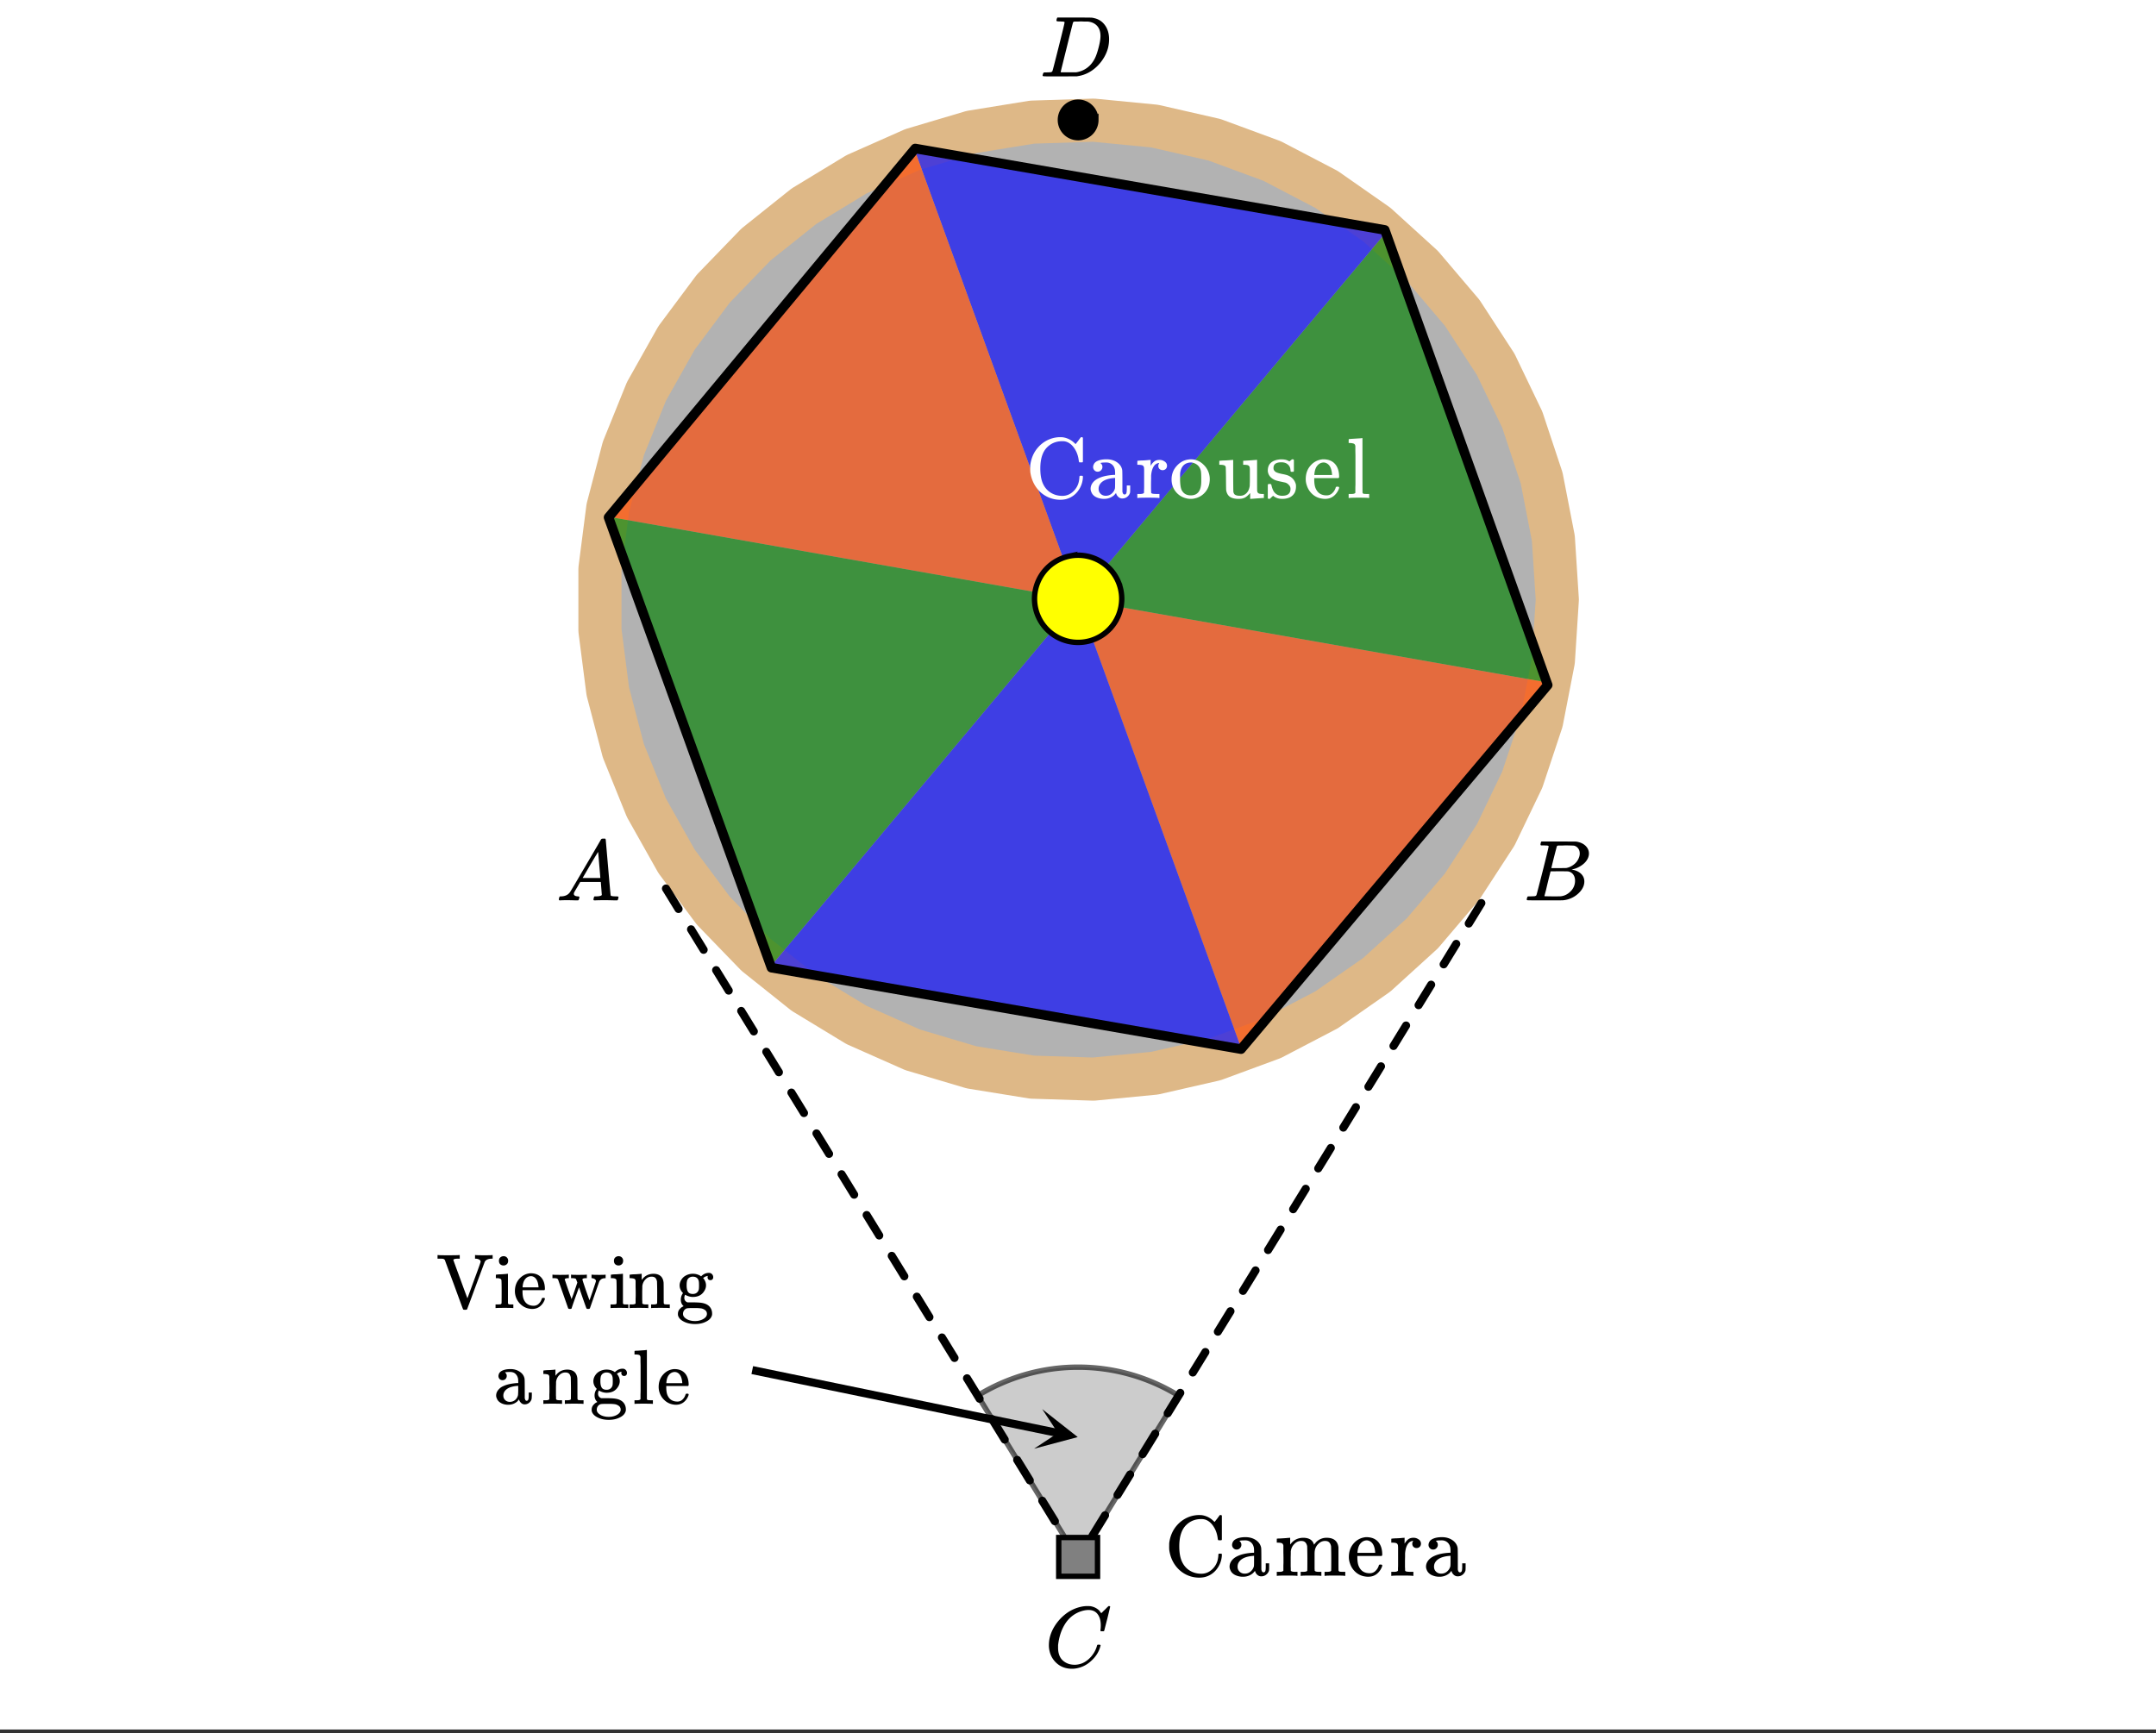 <svg xmlns="http://www.w3.org/2000/svg" xmlns:xlink="http://www.w3.org/1999/xlink" width="449.28" height="361.28" viewBox="0 0 336.96 270.96"><rect x="0" y="0" width="336.96" height="270.96" fill="#333333" stroke="none"/><defs><symbol overflow="visible" id="d"><path d="M8.781-6.484c0-.75-.168-1.336-.5-1.766-.324-.426-.793-.64-1.406-.64-.48 0-.996.117-1.547.343-.969.418-1.73 1.117-2.281 2.094-.492.867-.805 1.887-.938 3.062V-3c0 1.031.336 1.773 1.016 2.219.438.304.969.453 1.594.453.343 0 .718-.07 1.125-.219.531-.219 1.008-.57 1.437-1.062.426-.5.723-1.04.89-1.625.032-.114.056-.18.079-.204.031-.019.102-.03.219-.03.187 0 .281.038.281.109 0 .023-.012.07-.031.14-.211.805-.64 1.524-1.297 2.156C6.773-.425 6.05-.016 5.25.173a3.756 3.756 0 0 1-.953.125C3.367.297 2.594.03 1.969-.5A3.566 3.566 0 0 1 .766-2.516a3.733 3.733 0 0 1-.094-.875c0-1.082.336-2.132 1.015-3.156a7.267 7.267 0 0 1 1.5-1.64 6.098 6.098 0 0 1 1.97-1.063c.53-.164 1.015-.25 1.452-.25.32 0 .508.008.563.016.539.093.992.32 1.36.671l.109.141c.05.074.097.137.14.188.04.054.067.078.078.078.032 0 .149-.114.36-.344.062-.05.129-.113.203-.188l.219-.218a.722.722 0 0 1 .14-.14l.203-.204h.079c.124 0 .187.031.187.094 0 .031-.148.648-.438 1.844a166.04 166.04 0 0 0-.484 1.89.239.239 0 0 1-.078.094.858.858 0 0 1-.234.016h-.204a.936.936 0 0 1-.093-.094c0-.008.008-.086.031-.235.02-.175.031-.375.031-.593zm0 0"/></symbol><symbol overflow="visible" id="e"><path d="M3.89-8.469c0-.008-.007-.02-.015-.031a.084.084 0 0 0-.047-.016.311.311 0 0 1-.062-.03.156.156 0 0 0-.079-.017c-.03-.007-.062-.015-.093-.015h-.219a.516.516 0 0 0-.125-.016h-.531c-.043-.008-.074-.039-.094-.094-.012-.019-.008-.097.016-.234.039-.164.082-.258.125-.281h1.75c2.332 0 3.562.008 3.687.015.613.094 1.098.313 1.453.657.352.344.531.746.531 1.203 0 .312-.085.617-.25.906-.199.367-.515.695-.953.984-.437.293-.89.485-1.359.579l-.14.046c.593.086 1.07.293 1.437.625.363.336.547.747.547 1.235 0 .648-.297 1.258-.89 1.828a4.026 4.026 0 0 1-2.47 1.11C6.047-.005 5.098 0 3.266 0 1.46 0 .55-.008.53-.031.488-.051.47-.086.47-.141c0-.062.008-.125.031-.187.04-.164.086-.258.14-.281a.954.954 0 0 1 .204-.016h.078c.238 0 .504-.008.797-.031.133-.031.222-.086.265-.172.02-.031.344-1.274.97-3.735.624-2.468.937-3.769.937-3.906zm4.86 1.14c0-.312-.078-.57-.234-.78a1.131 1.131 0 0 0-.625-.438c-.063-.02-.48-.035-1.25-.047-.18 0-.368.008-.563.016h-.64c-.125.012-.211.043-.25.094-.024.043-.172.609-.454 1.703-.273 1.093-.414 1.672-.421 1.734h1.093c.727 0 1.145-.004 1.25-.016.375-.07.723-.222 1.047-.453.332-.226.586-.504.766-.828.187-.332.281-.66.281-.984zm-.734 4.235c0-.394-.106-.722-.313-.984a1.208 1.208 0 0 0-.797-.453c-.054-.008-.43-.016-1.125-.016-1.062 0-1.593.008-1.593.016 0 .023-.086.351-.25.984a121.9 121.9 0 0 0-.454 1.906l-.25.938c0 .043.051.062.157.062.113 0 .476.008 1.093.016.801 0 1.235-.004 1.297-.016.582-.062 1.098-.32 1.547-.78a2.279 2.279 0 0 0 .688-1.673zm0 0"/></symbol><symbol overflow="visible" id="f"><path d="M.563 0C.5-.063.469-.11.469-.14c0-.04.015-.118.047-.235.03-.113.054-.18.078-.203L.64-.625h.203c.625-.02 1.082-.242 1.375-.672.05-.05.863-1.422 2.437-4.11A452.554 452.554 0 0 0 7.046-9.5c.052-.07.095-.113.126-.125.039-.02.144-.031.312-.031h.235c.05.086.078.133.078.14l.375 4.344c.25 2.906.383 4.375.406 4.406.04.094.332.141.875.141.094 0 .16.008.203.016.04 0 .07.011.094.03a.111.111 0 0 1 .047.095.983.983 0 0 1-.047.187 1.032 1.032 0 0 1-.078.25C9.648-.016 9.594 0 9.5 0c-.168 0-.438-.004-.813-.016-.374-.007-.671-.015-.89-.015-.844 0-1.399.011-1.656.031h-.172a.365.365 0 0 1-.094-.11c0-.019.016-.1.047-.25.031-.124.055-.195.078-.218l.047-.047h.281c.477-.008.766-.082.86-.219L7.03-2.875H3.813l-.454.781c-.324.543-.492.836-.5.875a.524.524 0 0 0-.046.203c0 .23.203.36.609.391.176 0 .265.047.265.14a.583.583 0 0 1-.046.188.754.754 0 0 1-.094.25C3.523-.016 3.473 0 3.39 0c-.157 0-.403-.004-.735-.016-.336-.007-.586-.015-.75-.015C1.258-.031.848-.02.672 0zm6.39-3.5c0-.102-.058-.805-.172-2.11-.105-1.3-.164-1.956-.172-1.968L6.25-7c-.148.242-.434.719-.86 1.438L4.189-3.5H6.952zm0 0"/></symbol><symbol overflow="visible" id="g"><path d="M3.875-8.469c0-.008-.008-.02-.016-.031a.084.084 0 0 0-.046-.016c-.012-.007-.028-.02-.047-.03a.291.291 0 0 0-.094-.017c-.031-.007-.063-.015-.094-.015H3.36a.516.516 0 0 0-.125-.016h-.14c-.305 0-.465-.031-.485-.094-.011-.019-.007-.093.016-.218.05-.176.094-.274.125-.297h2.688c1.5 0 2.335.008 2.515.015.176 0 .36.028.547.079.707.156 1.27.527 1.688 1.109.425.586.64 1.313.64 2.188 0 .449-.055.89-.156 1.328-.262 1.011-.79 1.933-1.578 2.765-.906.93-1.946 1.485-3.11 1.672l-.187.031L3.187 0h-1.5C.883 0 .478-.02.47-.063v-.015C.445-.118.438-.141.438-.141c0-.02.015-.086.046-.203.04-.133.079-.21.11-.234.031-.031.133-.047.312-.047.239 0 .508-.008.813-.031.125-.031.207-.086.25-.172.031-.031.351-1.274.968-3.735.626-2.468.938-3.769.938-3.906zm5.61 2.14c0-.663-.18-1.19-.532-1.577-.355-.383-.844-.61-1.469-.672h-.593c-.157-.008-.305-.016-.438-.016-.137 0-.281.008-.437.016h-.563c-.125.012-.21.055-.25.125-.023.031-.351 1.328-.984 3.89-.637 2.555-.953 3.84-.953 3.86 0 .043.05.062.156.062h2.25c.851-.132 1.57-.492 2.156-1.078.32-.332.586-.71.797-1.14.207-.426.398-.993.578-1.704.188-.718.281-1.304.281-1.765zm0 0"/></symbol><symbol overflow="visible" id="h"><path d="M8.906-3.469l.078.078v.204a3.84 3.84 0 0 1-.812 2.156A3.358 3.358 0 0 1 6.312.187a3.78 3.78 0 0 1-.875.094 4.556 4.556 0 0 1-3.39-1.5C1.359-1.977.93-2.914.766-4.03A5.77 5.77 0 0 1 .75-4.61c0-.301.004-.493.016-.579.156-1.101.578-2.03 1.265-2.78a4.696 4.696 0 0 1 2.547-1.454c.29-.05.52-.078.688-.078H5.5c.219 0 .367.012.453.031a3.24 3.24 0 0 1 1.719.89l.172.157.406-.515c.238-.333.379-.52.422-.563H8.813c.062 0 .117.027.171.078v3.766l-.078.093h-.469a.395.395 0 0 1-.093-.234c-.086-.738-.305-1.375-.656-1.906-.344-.54-.766-.899-1.266-1.078a2.062 2.062 0 0 0-.672-.094c-.938 0-1.727.32-2.36.953-.71.711-1.062 1.813-1.062 3.313 0 1.086.172 1.945.516 2.578.281.531.676.949 1.187 1.25.52.304 1.098.453 1.735.453.656 0 1.226-.234 1.718-.703a2.911 2.911 0 0 0 .891-1.672c.04-.219.063-.414.063-.594 0-.062.023-.117.078-.172zm0 0"/></symbol><symbol overflow="visible" id="i"><path d="M2.078-4.328a.668.668 0 0 1-.515.219.657.657 0 0 1-.516-.22.723.723 0 0 1-.203-.515c0-.125.035-.265.11-.422.112-.25.347-.441.702-.578.352-.133.782-.203 1.282-.203.593 0 1.109.137 1.546.406.438.274.723.625.86 1.063.039.125.062.266.062.422.008.156.016.672.016 1.547v1.546a.719.719 0 0 0 .078.329c.05.125.14.187.266.187.125 0 .21-.062.265-.187.051-.102.078-.348.078-.735v-.484h.532v.531c0 .356-.012.563-.032.625-.086.25-.234.461-.453.625-.21.168-.465.25-.765.25a.873.873 0 0 1-.594-.234 1.14 1.14 0 0 1-.36-.578v-.047c-.03.031-.09.094-.171.187a1.269 1.269 0 0 1-.172.188c-.438.367-.95.547-1.532.547a2.79 2.79 0 0 1-1.265-.282C.93-.336.687-.6.563-.937a1.204 1.204 0 0 1-.11-.5c0-.426.176-.817.531-1.172.207-.196.461-.364.766-.5.613-.282 1.395-.446 2.344-.5h.187v-.297c0-.313-.027-.535-.078-.672a1.283 1.283 0 0 0-.469-.703 1.33 1.33 0 0 0-.828-.266c-.605 0-.906.04-.906.11a.684.684 0 0 1 .297.593c0 .2-.074.371-.219.516zM4.281-2.36v-.782a.213.213 0 0 0-.078.016c-1.23.086-2.016.45-2.36 1.094-.093.18-.14.383-.14.61 0 .304.102.558.313.765.218.21.484.312.796.312.364 0 .672-.11.922-.328.258-.219.43-.484.516-.797.02-.062.031-.36.031-.89zm0 0"/></symbol><symbol overflow="visible" id="j"><path d="M2.531-.813c.07.125.285.188.64.188h.407V0h-.11c-.116-.031-.62-.047-1.515-.047C1.066-.047.563-.03.437 0H.345v-.625h.39c.352 0 .567-.063.641-.188v-.421-.422c.008-.157.016-.328.016-.516v-.562c0-.282-.008-.579-.016-.891v-1.109c-.031-.164-.102-.282-.203-.344-.094-.063-.293-.098-.594-.11H.344V-5.5c0-.207.004-.313.015-.313L.5-5.827c.094-.008.219-.016.375-.016.164-.008.332-.02.5-.031.156-.008.316-.02.484-.031.164-.02.297-.032.391-.032.094-.007.145-.015.156-.015h.031v.531c0 .344.004.516.016.516l.016-.016c.488-.687 1.176-1.031 2.062-1.031.875.023 1.41.36 1.61 1.016l.015.062c.219-.258.344-.406.375-.438.457-.425.989-.64 1.594-.64 1.125 0 1.742.508 1.86 1.516v1.875c0 1.148.003 1.73.015 1.75.04.074.098.125.172.156.187.023.406.031.656.031h.219V0h-.11c-.117-.031-.62-.047-1.515-.047-.887 0-1.387.016-1.5.047h-.11v-.625h.313c.477 0 .719-.07.719-.219.008-.008.015-.629.015-1.86a68.29 68.29 0 0 0-.03-1.921c-.063-.29-.169-.5-.313-.625-.137-.133-.344-.203-.625-.203-.407 0-.762.156-1.063.469-.324.312-.512.71-.562 1.187 0 0-.008.086-.016.25v2.422c.008.094.016.172.016.234v.079c.07.125.285.187.64.187h.407V0h-.11c-.117-.031-.621-.047-1.516-.047-.886 0-1.386.016-1.5.047h-.109v-.625h.313c.476 0 .718-.07.718-.219.008-.008.016-.629.016-1.86a68.295 68.295 0 0 0-.031-1.921c-.063-.29-.168-.5-.313-.625-.136-.133-.343-.203-.625-.203-.406 0-.761.156-1.062.469-.324.312-.512.71-.563 1.187v.235c0 .167-.008.37-.015.609V-1.438c.007.118.015.22.015.313zm0 0"/></symbol><symbol overflow="visible" id="k"><path d="M5.594-3.297c0 .063-.032.125-.094.188H1.703v.203c0 .656.086 1.156.266 1.5.32.668.879 1 1.672 1 .382 0 .707-.145.968-.438.176-.176.317-.406.422-.687.02-.102.047-.164.078-.188.032-.031.102-.047.22-.047.175 0 .265.047.265.141 0 .031-.012.09-.032.172-.18.469-.453.855-.828 1.156-.367.293-.82.438-1.359.438-.18 0-.375-.024-.594-.063a2.754 2.754 0 0 1-1.375-.687 3.04 3.04 0 0 1-.86-1.344 2.84 2.84 0 0 1-.171-.984c0-.833.238-1.532.719-2.094.488-.57 1.093-.907 1.812-1a.857.857 0 0 1 .188-.016c.812 0 1.43.246 1.86.734.425.481.64 1.153.64 2.016zm-1.11-.406c-.074-.977-.402-1.57-.984-1.781a1.03 1.03 0 0 0-.297-.063c-.46 0-.84.219-1.14.656-.18.282-.293.684-.344 1.204v.093h2.765zm0 0"/></symbol><symbol overflow="visible" id="l"><path d="M.484-.625h.188c.351 0 .566-.063.64-.188v-.109-.297a7.38 7.38 0 0 0 .016-.437v-2.766l-.016-.312c-.03-.164-.101-.282-.203-.344-.105-.063-.304-.098-.593-.11h-.25V-5.5c0-.207.007-.313.03-.313l.142-.015c.082-.008.207-.02.374-.031l.485-.016c.144-.008.3-.02.469-.031.164-.02.296-.032.39-.032.094-.007.145-.015.156-.015h.032v.922c.176-.29.363-.516.562-.672.207-.164.485-.25.828-.25.25 0 .461.055.641.156.352.18.531.434.531.766 0 .199-.07.367-.203.5a.692.692 0 0 1-.484.187.685.685 0 0 1-.485-.187.653.653 0 0 1-.187-.485c0-.156.035-.28.11-.375a.273.273 0 0 0 .03-.078c-.023-.008-.124.012-.312.063-.148.074-.258.14-.328.203-.356.344-.563.914-.625 1.703v.516c-.012.355-.016.656-.016.906v.719c.008.093.016.183.016.265v.266c.039.074.098.121.172.14.082.032.316.055.703.063h.422V0h-.125c-.156-.031-.727-.047-1.703-.047C1.004-.047.5-.03.375 0h-.11v-.625zm0 0"/></symbol><symbol overflow="visible" id="m"><path d="M.375-2.89c0-.813.258-1.508.781-2.094.52-.594 1.145-.938 1.875-1.032.145-.02.258-.03.344-.03.781 0 1.457.292 2.031.874a3.09 3.09 0 0 1 .938 2.266c0 .187-.024.402-.063.64A2.88 2.88 0 0 1 5.516-.78a2.85 2.85 0 0 1-1.438.828 2.47 2.47 0 0 1-.703.094c-.273 0-.512-.032-.719-.094A2.916 2.916 0 0 1 1-1.016C.582-1.555.375-2.18.375-2.89zm3.234-2.641a1.29 1.29 0 0 0-.218-.016c-.262 0-.516.059-.766.172-.5.25-.805.742-.906 1.469-.012.156-.016.445-.016.86 0 .855.082 1.46.25 1.812.29.554.766.828 1.422.828 1.094 0 1.64-.735 1.64-2.203v-.422c0-.582-.023-.977-.062-1.188-.156-.707-.605-1.144-1.344-1.312zm0 0"/></symbol><symbol overflow="visible" id="n"><path d="M1.422-5.875l.5-.031c.176-.02.312-.032.406-.032.094-.007.145-.015.156-.015h.032v2.437c.007 1.657.02 2.512.03 2.563.04.187.11.324.204.406.176.137.445.203.813.203.25 0 .457-.039.624-.125.52-.25.829-.738.922-1.469v-.234c.008-.144.016-.32.016-.531v-1.813l-.016-.218c-.03-.164-.101-.282-.203-.344-.093-.063-.293-.098-.593-.11h-.235v-.625c.008 0 .348-.019 1.016-.062.676-.05 1.031-.078 1.062-.078h.094v2.39c0 1.626.004 2.45.016 2.47.03.179.097.296.203.359.101.062.3.101.593.109h.25V0c-.023 0-.359.02-1.015.063-.656.05-1 .078-1.031.078h-.094v-.922c-.387.46-.75.734-1.094.828-.18.062-.418.094-.719.094-.574 0-1.023-.106-1.343-.313-.313-.219-.512-.562-.594-1.031-.012-.063-.024-.676-.031-1.844a60.922 60.922 0 0 0-.032-1.64.535.535 0 0 0-.062-.282c-.094-.144-.367-.218-.813-.218h-.14V-5.5c0-.207.004-.313.015-.313l.157-.015c.082-.008.21-.02.39-.031zm0 0"/></symbol><symbol overflow="visible" id="o"><path d="M2.563-5.578c-.825 0-1.235.293-1.235.875 0 .117.004.187.016.219a.808.808 0 0 0 .422.468c.195.094.504.184.921.266.508.094.86.195 1.047.297.563.273.926.719 1.094 1.344.008.054.016.156.016.312 0 .356-.063.668-.188.938-.355.668-1.015 1-1.984 1-.543 0-1.012-.16-1.406-.485l-.11.094-.125.11a1.176 1.176 0 0 1-.156.156L.735.14h-.11A.3.3 0 0 1 .437.063V-1v-1c.008-.094.036-.148.079-.172a.917.917 0 0 1 .218-.015c.114 0 .18.011.204.03.019.024.046.087.078.188.07.344.187.657.343.938.313.46.75.687 1.313.687.875 0 1.312-.351 1.312-1.062a.83.83 0 0 0-.25-.625 1.216 1.216 0 0 0-.562-.375 33.685 33.685 0 0 1-.656-.14c-.5-.102-.84-.196-1.016-.282C.906-3.11.555-3.523.453-4.078a.84.84 0 0 1-.016-.203c0-1.04.633-1.625 1.907-1.75.039-.008.148-.008.328 0 .351 0 .664.07.937.203l.204.11.124-.095c.114-.093.211-.171.297-.234h.11c.062 0 .117.031.172.094v1.766l-.079.093h-.375c-.054-.062-.078-.117-.078-.172 0-.406-.132-.722-.39-.953-.25-.238-.594-.36-1.031-.36zm0 0"/></symbol><symbol overflow="visible" id="p"><path d="M.563-.625H.75c.352 0 .566-.063.64-.188v-.421-.438c.008-.164.016-.36.016-.578V-6.5c0-.29-.008-.563-.015-.813V-8.124c-.032-.176-.102-.29-.204-.344-.105-.062-.304-.101-.593-.125h-.25v-.312c0-.196.008-.297.031-.297l.14-.016c.083-.008.208-.02.376-.031.175-.008.347-.02.515-.031.145-.008.305-.02.485-.031.187-.008.32-.02.406-.032.094-.008.144-.015.156-.015H2.5v4.25c0 2.843.004 4.277.016 4.296a.28.28 0 0 0 .156.157c.187.023.406.031.656.031h.219V0h-.11c-.156-.031-.652-.047-1.484-.047-.875 0-1.375.016-1.5.047h-.11v-.625zm0 0"/></symbol><symbol overflow="visible" id="q"><path d="M1.375-7.516a.59.59 0 0 0-.234-.171c-.075-.02-.262-.032-.563-.032H.234v-.562h.11c.113.023.613.031 1.5.031.968 0 1.539-.008 1.718-.031h.141v.562h-.265c-.368 0-.594.043-.688.125-.031.032-.047.059-.047.078 0 .012.363 1.012 1.094 3 .726 1.993 1.098 2.985 1.11 2.985.312-.844.655-1.782 1.03-2.813.688-1.851 1.032-2.816 1.032-2.89 0-.157-.086-.274-.25-.36a1.266 1.266 0 0 0-.563-.125h-.062v-.562h.11c.144.023.612.031 1.405.031.688 0 1.079-.008 1.172-.031h.063v.562h-.078c-.594 0-.98.168-1.157.5 0 0-.46 1.23-1.375 3.688A381.416 381.416 0 0 1 4.86.172c-.023.062-.093.094-.218.094h-.22c-.116 0-.183-.032-.202-.094-.024-.024-.496-1.3-1.422-3.844-.95-2.539-1.422-3.82-1.422-3.844zm0 0"/></symbol><symbol overflow="visible" id="r"><path d="M1.594-8.11c.195.012.36.079.484.204a.676.676 0 0 1 .203.515c0 .293-.11.5-.328.625a.658.658 0 0 1-.39.11.727.727 0 0 1-.407-.11C.946-6.89.844-7.098.844-7.39c0-.218.066-.39.203-.515a.782.782 0 0 1 .547-.203zM3 0c-.094-.02-.516-.031-1.266-.031C.992-.031.551-.02.406 0H.312v-.563h.204c.218 0 .414-.007.593-.03.063-.02.11-.067.141-.141.008-.008.016-.594.016-1.75 0-1.207-.016-1.852-.047-1.938-.074-.164-.313-.25-.719-.25H.36v-.281c0-.176.007-.266.03-.266l.126-.015c.07-.008.18-.02.328-.032l.437-.015c.133-.008.282-.02.438-.032.156-.007.27-.019.343-.03.083-.009.13-.016.141-.016h.047V-.75c.031.086.07.137.125.156.063.024.207.031.438.031h.28V0zm0 0"/></symbol><symbol overflow="visible" id="s"><path d="M5.031-2.969c0 .055-.027.11-.078.172H1.531v.172c0 .605.078 1.059.235 1.36.289.605.796.906 1.515.906.344 0 .63-.13.86-.391.164-.164.289-.375.375-.625a.507.507 0 0 1 .078-.172c.02-.031.086-.047.203-.047.156 0 .234.043.234.125A.71.71 0 0 1 5-1.312c-.156.43-.402.777-.734 1.046-.336.27-.746.407-1.235.407-.156 0-.336-.024-.531-.063a2.528 2.528 0 0 1-1.234-.64 2.776 2.776 0 0 1-.782-1.204 2.737 2.737 0 0 1-.14-.875c0-.75.219-1.379.656-1.89.438-.508.973-.805 1.61-.89a.74.74 0 0 1 .171-.016c.727 0 1.285.218 1.672.656.383.43.578 1.031.578 1.812zm-1-.36c-.074-.882-.37-1.421-.89-1.608a1.139 1.139 0 0 0-.25-.047c-.43 0-.774.195-1.032.578-.168.261-.273.62-.312 1.078v.094H4.03zm0 0"/></symbol><symbol overflow="visible" id="t"><path d="M5.484-4.672c-.386 0-.578.07-.578.203 0 .063.176.617.532 1.657.363 1.03.554 1.562.578 1.593l.5-1.437c.332-.989.5-1.504.5-1.547a.356.356 0 0 0-.172-.313.96.96 0 0 0-.422-.156h-.094v-.547h.094c.101.024.484.032 1.14.032.551 0 .852-.008.907-.032h.062v.547h-.078c-.012 0-.039.008-.078.016h-.11c-.374.054-.632.258-.765.61L6.078.03c-.031.07-.121.11-.266.11-.156 0-.25-.032-.28-.094C5.52.035 5.32-.516 4.936-1.61l-.562-1.625C3.687-1.36 3.301-.266 3.219.046c-.031.063-.121.095-.266.095-.156 0-.25-.04-.281-.11l-1.578-4.5a.444.444 0 0 0-.188-.156 2.227 2.227 0 0 0-.422-.047H.22v-.547h.078c.082.024.453.032 1.11.032.726 0 1.148-.008 1.265-.032h.11v.547h-.173c-.312.024-.468.09-.468.203 0 .012.175.54.53 1.578l.548 1.516c0-.031.02-.11.062-.234.051-.125.114-.286.188-.485l.219-.64.421-1.25-.078-.204a3.303 3.303 0 0 0-.14-.359c-.075-.07-.246-.113-.516-.125h-.25v-.547h.078c.082.024.422.032 1.016.032.75 0 1.176-.008 1.281-.032h.094v.547zm0 0"/></symbol><symbol overflow="visible" id="u"><path d="M2.281-.734c.063.117.25.171.563.171h.375V0h-.11c-.105-.02-.558-.031-1.359-.031C.957-.031.508-.02.406 0h-.11v-.563h.376c.312 0 .5-.054.562-.171v-.375-.375c.008-.145.016-.301.016-.47v-.515c0-.25-.008-.515-.016-.797v-.984c-.023-.156-.078-.258-.171-.313-.094-.05-.278-.085-.547-.109h-.22v-.281c0-.176.009-.266.032-.266l.125-.015c.07-.008.18-.02.328-.032.156-.007.305-.015.453-.015.133-.008.282-.02.438-.032.156-.007.27-.019.344-.03.082-.009.129-.016.14-.016h.031v.484c0 .313.004.469.016.469l.016-.016c.437-.625 1.054-.937 1.86-.937.925.03 1.437.492 1.53 1.375.008.054.016.617.016 1.687 0 1.031.004 1.555.016 1.563.03.074.078.12.14.14.164.024.364.031.594.031h.203V0h-.11C6.364-.02 5.91-.031 5.11-.031c-.793 0-1.242.011-1.343.031h-.11v-.563h.297c.426 0 .64-.062.64-.187.009-.02.016-.578.016-1.672a54.776 54.776 0 0 0-.03-1.734c-.056-.258-.141-.446-.266-.563-.125-.125-.32-.187-.579-.187-.367 0-.683.14-.953.422-.281.28-.449.636-.5 1.062v.219c0 .148-.008.328-.015.547V-1.296c.007.105.015.198.015.28zm0 0"/></symbol><symbol overflow="visible" id="v"><path d="M3.984-4.953c.352-.363.758-.547 1.22-.547.194 0 .359.07.484.203a.678.678 0 0 1 .187.5c0 .125-.043.23-.125.313-.074.086-.18.125-.313.125-.25 0-.398-.125-.437-.375-.023-.114-.012-.196.031-.25 0-.008.004-.02.016-.032v-.015a.73.73 0 0 1-.11.031c-.199.031-.375.11-.53.234-.075.043-.11.07-.11.079.02.023.039.042.062.062.258.336.391.695.391 1.078 0 .336-.11.656-.328.969-.375.562-.953.844-1.734.844-.387 0-.79-.114-1.204-.344a1.029 1.029 0 0 0-.125.469c0 .28.102.492.313.625.07.054.14.086.203.093h.875c.676.012 1.113.04 1.313.079.488.074.875.242 1.156.5.32.312.484.707.484 1.187a.818.818 0 0 1-.031.281c-.117.407-.422.727-.922.969-.48.25-1.055.375-1.719.375-.668 0-1.246-.125-1.734-.375-.5-.242-.809-.563-.922-.969a1.174 1.174 0 0 1-.016-.25C.36.57.484.29.734.062c.114-.124.239-.218.375-.28l.141-.079C.957-.547.812-.883.812-1.313c0-.375.114-.718.344-1.03-.355-.352-.531-.755-.531-1.204 0-.332.11-.656.328-.969.176-.257.414-.46.719-.609a2.273 2.273 0 0 1 1.031-.234c.414 0 .8.105 1.156.312zM1.72-3.547c0 .438.066.774.203 1 .144.23.398.344.766.344.257 0 .468-.067.624-.203a.883.883 0 0 0 .313-.531c.02-.126.031-.32.031-.594 0-.281-.011-.489-.031-.625-.094-.5-.414-.75-.953-.75-.23 0-.434.07-.61.203a.822.822 0 0 0-.296.547c-.032.136-.047.34-.047.61zM4.547.281a1.381 1.381 0 0 0-.61-.234A7.087 7.087 0 0 0 3 0h-.36c-.542 0-.867.023-.968.078a.847.847 0 0 0-.375.328.926.926 0 0 0-.11.735c.063.187.208.359.438.515.227.157.488.258.781.313.145.039.352.062.625.062.258 0 .461-.023.61-.062.3-.063.566-.172.796-.328.227-.157.368-.329.422-.516a.574.574 0 0 0 .032-.219.7.7 0 0 0-.344-.625zm0 0"/></symbol><symbol overflow="visible" id="w"><path d="M1.875-3.89a.636.636 0 0 1-.469.187.636.636 0 0 1-.468-.188.682.682 0 0 1-.172-.468c0-.102.03-.227.093-.375.102-.22.313-.391.625-.516.32-.125.707-.188 1.157-.188.53 0 .992.125 1.39.375.395.243.649.555.766.938.039.117.062.246.062.39.008.137.016.594.016 1.376v1.406a.657.657 0 0 0 .078.297c.04.117.117.172.234.172.102 0 .18-.055.235-.172.05-.094.078-.317.078-.672v-.438h.484v.485c-.011.324-.027.511-.046.562a1.2 1.2 0 0 1-.407.578 1.096 1.096 0 0 1-.687.22.761.761 0 0 1-.532-.22 1.168 1.168 0 0 1-.328-.515v-.047c-.023.023-.07.078-.14.172-.074.086-.125.14-.156.172-.399.336-.86.5-1.391.5-.418 0-.793-.09-1.125-.266C.836-.313.617-.551.516-.844a.981.981 0 0 1-.11-.453c0-.383.16-.734.485-1.047.175-.187.406-.336.687-.453.55-.25 1.254-.398 2.11-.453h.171v-.266c0-.27-.027-.472-.078-.609a1.312 1.312 0 0 0-.422-.625c-.199-.156-.449-.234-.75-.234-.543 0-.812.03-.812.093a.618.618 0 0 1 .266.532c0 .18-.063.336-.188.468zm1.984 1.765c0-.469-.007-.703-.015-.703-.024 0-.043.008-.063.015-1.105.075-1.812.403-2.125.985a1.12 1.12 0 0 0-.125.547c0 .273.094.5.282.687.195.188.437.281.718.281.32 0 .598-.093.828-.28.227-.196.38-.442.454-.735.019-.05.035-.317.046-.797zm0 0"/></symbol><symbol overflow="visible" id="x"><path d="M.516-.563h.156c.32 0 .515-.054.578-.171v-.375-.391c.008-.156.016-.332.016-.531v-3.813c0-.27-.008-.515-.016-.734v-.735c-.023-.156-.078-.257-.172-.312-.094-.05-.277-.082-.547-.094H.312V-8c0-.188.008-.281.032-.281l.11-.016a3.82 3.82 0 0 1 .358-.015c.157-.008.305-.02.454-.032.132-.008.28-.02.437-.031a3.59 3.59 0 0 0 .36-.031c.082-.008.128-.016.14-.016h.047v7.688a.225.225 0 0 0 .156.14c.164.024.364.031.594.031h.188V0h-.094c-.149-.02-.59-.031-1.328-.031C.96-.031.508-.02.406 0H.312v-.563zm0 0"/></symbol><clipPath id="a"><path d="M0 0h336.96v270.348H0zm0 0"/></clipPath><clipPath id="b"><path d="M161 220h8v7h-8zm0 0"/></clipPath><clipPath id="c"><path d="M162.887 220.285l26.11 5.375-5.376 26.11-26.11-5.375zm0 0"/></clipPath></defs><g clip-path="url(#a)" fill="#fff"><path d="M0 0h336.96v270.96H0z"/><path d="M0 0h336.96v270.96H0z"/></g><path d="M243.39 93.738l-.617-9.586-1.832-9.433-3.027-9.121-4.16-8.657-5.238-8.054-6.22-7.317-7.105-6.46-7.87-5.5-8.508-4.442-9.004-3.32-9.356-2.137-9.555-.926-9.59.309-9.472 1.535-9.2 2.734-8.777 3.89-8.203 4.981-7.504 5.993-6.675 6.902-5.739 7.7-4.71 8.374-3.602 8.906-2.434 9.297-1.226 9.528v9.613l1.226 9.527 2.434 9.297 3.601 8.906 4.711 8.375 5.739 7.7 6.675 6.902 7.504 5.992 8.203 4.98 8.778 3.891 9.199 2.735 9.473 1.535 9.59.308 9.554-.925 9.356-2.137 9.004-3.32 8.507-4.442 7.871-5.5 7.106-6.46 6.219-7.317 5.238-8.055 4.16-8.656 3.027-9.121 1.832-9.434.618-9.59" fill-opacity=".302" stroke-width="6.74" stroke-linecap="round" stroke-linejoin="round" stroke="#deb887"/><path d="M168.5 93.738l25.613 70.473 48.137-57.45-73.75-13.023" fill="#ff4500" fill-opacity=".651"/><path d="M168.5 93.738l73.75 13.024-25.613-70.469L168.5 93.738" fill="green" fill-opacity=".651"/><path d="M168.5 93.738l48.137-57.445-73.75-13.023L168.5 93.738" fill="#00f" fill-opacity=".651"/><path d="M168.5 93.738L142.887 23.27 94.75 80.719l73.75 13.02" fill="#ff4500" fill-opacity=".651"/><path d="M168.5 93.738l-73.75-13.02 25.613 70.47 48.137-57.45" fill="green" fill-opacity=".651"/><path d="M168.5 93.738l-48.137 57.45 73.75 13.023L168.5 93.738" fill="#00f" fill-opacity=".651"/><path d="M168.5 243.723c5.227-8.504 10.457-17.012 15.7-25.547a29.933 29.933 0 0 0-31.4 0c5.227 8.508 10.458 17.015 15.7 25.547" fill-opacity=".2" stroke-width=".843" stroke-linecap="round" stroke-linejoin="round" stroke="#000" stroke-opacity=".6"/><path d="M241.89 107.09l-25.46-71.145M216.43 35.945l-73.39-12.73M143.04 23.215L95.11 80.879M95.11 80.879l25.46 70.398M120.57 151.277l73.391 12.73M193.961 164.008l47.93-56.918" fill="red" stroke-width="1.498" stroke-linecap="round" stroke="#000"/><path d="M104.625 138.574l.078.125.094.153.129.21.168.27.199.328.234.383.27.437.3.489.333.539.156.258c.09.148.117.304.078.476a.619.619 0 0 1-.285.39.62.62 0 0 1-.477.079.626.626 0 0 1-.394-.285l-.156-.254-.332-.543-.301-.488-.266-.438-.234-.383-.203-.324-.164-.27-.133-.214-.094-.153-.059-.093-.015-.032a.604.604 0 0 1-.078-.476c.039-.168.136-.301.285-.39a.602.602 0 0 1 .476-.079c.168.043.301.137.391.285zm3.922 6.38l.496.812.535.867.559.906.37.606c.09.148.118.308.075.476a.626.626 0 0 1-.762.469.615.615 0 0 1-.39-.285l-.371-.602-.559-.91-.531-.867-.5-.809a.61.61 0 0 1-.074-.48.61.61 0 0 1 .28-.39.61.61 0 0 1 .481-.075.6.6 0 0 1 .39.281zm3.922 6.382l.136.226.676 1.094.696 1.133.453.734c.09.149.113.309.074.48a.605.605 0 0 1-.285.392.6.6 0 0 1-.477.074.6.6 0 0 1-.39-.281l-.454-.739-.695-1.129-.672-1.097-.14-.227a.62.62 0 0 1-.079-.476.609.609 0 0 1 .286-.391.604.604 0 0 1 .476-.078c.172.039.301.137.395.285zm3.918 6.379l.562.91.785 1.281.614 1a.604.604 0 0 1 .078.477.609.609 0 0 1-.285.39.604.604 0 0 1-.477.079.609.609 0 0 1-.39-.286l-.614-.996-.789-1.28-.558-.915a.602.602 0 0 1-.079-.477.619.619 0 0 1 .286-.39.62.62 0 0 1 .476-.078c.172.043.3.136.39.285zm3.922 6.383l.73 1.187.863 1.403.368.597a.62.62 0 0 1 .078.477.626.626 0 0 1-.285.394.603.603 0 0 1-.477.074.607.607 0 0 1-.395-.28l-.367-.602-.86-1.403-.734-1.187a.62.62 0 0 1-.074-.477c.04-.172.137-.3.285-.394a.6.6 0 0 1 .477-.075c.168.04.3.133.39.286zm3.921 6.379l.325.527.906 1.473.73 1.191a.6.6 0 0 1 .075.477.6.6 0 0 1-.282.39.628.628 0 0 1-.87-.207l-.731-1.187-.906-1.473-.325-.531a.603.603 0 0 1-.074-.477.6.6 0 0 1 .281-.39.629.629 0 0 1 .871.207zm3.922 6.378l.078.13.938 1.527.941 1.535a.604.604 0 0 1 .078.476.613.613 0 0 1-.285.395.617.617 0 0 1-.476.074.605.605 0 0 1-.39-.285l-.946-1.531-.938-1.528-.078-.128a.628.628 0 0 1 .207-.872.603.603 0 0 1 .477-.074c.172.04.3.133.394.281zm3.918 6.383l.907 1.469.96 1.566.094.153a.611.611 0 0 1 .078.48.619.619 0 0 1-.285.39.603.603 0 0 1-.476.075.59.59 0 0 1-.391-.281l-.098-.156-.96-1.563-.903-1.473a.604.604 0 0 1-.078-.476.609.609 0 0 1 .285-.39.604.604 0 0 1 .477-.079c.172.04.3.137.39.285zm3.922 6.38l.84 1.366.965 1.57.156.255c.09.148.117.308.074.476a.59.59 0 0 1-.28.39.604.604 0 0 1-.477.079.626.626 0 0 1-.395-.285l-.152-.25-.97-1.574-.839-1.368a.617.617 0 0 1-.074-.476c.039-.168.137-.301.285-.39a.618.618 0 0 1 .477-.079c.168.043.3.137.39.285zm3.922 6.382l.774 1.258.96 1.562.227.368c.09.148.117.308.074.476a.607.607 0 0 1-.281.395.612.612 0 0 1-.48.074.6.6 0 0 1-.391-.281l-.227-.372-.957-1.558-.777-1.262a.603.603 0 0 1-.074-.476c.039-.172.133-.301.281-.395a.61.61 0 0 1 .48-.074c.168.039.297.133.391.285zm3.922 6.379l.66 1.074.938 1.527.359.59a.602.602 0 0 1 .078.477.605.605 0 0 1-.285.39.604.604 0 0 1-.477.079.619.619 0 0 1-.39-.286l-.364-.585-.937-1.528-.66-1.078a.62.62 0 0 1-.078-.476.619.619 0 0 1 .285-.391.604.604 0 0 1 .476-.078c.172.043.301.136.395.285zm3.918 6.379l.45.73.905 1.477.606.984a.604.604 0 0 1 .078.477.626.626 0 0 1-.762.469.596.596 0 0 1-.39-.286l-.61-.984-.902-1.473-.45-.73a.629.629 0 0 1 .207-.871.603.603 0 0 1 .477-.074.6.6 0 0 1 .39.28zm3.922 6.383l.086.14.863 1.403.848 1.379.164.265a.61.61 0 0 1 .074.48.6.6 0 0 1-.281.391.603.603 0 0 1-.477.074.607.607 0 0 1-.394-.28l-.164-.27-.848-1.38-.86-1.398-.09-.144a.603.603 0 0 1-.074-.477c.04-.172.133-.3.286-.39a.602.602 0 0 1 .476-.079c.168.04.3.137.39.286zm3.922 6.379l.332.542.785 1.282.773 1.254.07.113c.09.148.118.309.075.476a.59.59 0 0 1-.281.391.614.614 0 0 1-.48.078.619.619 0 0 1-.392-.285l-.07-.113-.77-1.254-.788-1.281-.332-.543a.6.6 0 0 1-.075-.477.6.6 0 0 1 .282-.39.628.628 0 0 1 .87.207zm3.922 6.382l.167.278.696 1.129.676 1.097.418.684a.604.604 0 0 1 .078.476.613.613 0 0 1-.285.395.603.603 0 0 1-.477.074.6.6 0 0 1-.39-.281l-.423-.688-.671-1.093-.696-1.133-.172-.278a.604.604 0 0 1-.078-.476.626.626 0 0 1 .285-.395.603.603 0 0 1 .477-.074.6.6 0 0 1 .395.285zm3.917 6.38l.09.148.559.906.531.867.508.824.273.446c.09.148.118.304.079.476a.619.619 0 0 1-.286.39.604.604 0 0 1-.476.079.626.626 0 0 1-.395-.285l-.273-.446-.504-.824-.531-.867-.559-.906-.09-.149a.604.604 0 0 1-.078-.476c.04-.168.137-.3.285-.39a.604.604 0 0 1 .477-.079c.168.043.3.137.39.285zm3.922 6.378l.207.34.301.488.27.438.234.383.2.324.167.27.13.214.093.153.078.125-.539.328-.54-.328.08-.125.093-.153.11-.18a.615.615 0 0 1 .39-.285.626.626 0 0 1 .762.47.603.603 0 0 1-.075.476l-.113.18-.094.152-.054.093-.02.032a.617.617 0 0 1-.207.207.629.629 0 0 1-.871-.207l-.02-.032-.054-.093-.094-.153-.133-.21-.164-.27-.203-.328-.234-.383-.27-.438-.297-.488-.21-.336a.61.61 0 0 1-.075-.48.61.61 0 0 1 .281-.39.612.612 0 0 1 .48-.075.6.6 0 0 1 .391.281zm2.844-.914l.32-.52.422-.687.45-.734.48-.778.29-.472a.6.6 0 0 1 .39-.282.6.6 0 0 1 .476.075c.153.09.246.222.285.39a.626.626 0 0 1-.074.48l-.289.47-.48.78-.453.735-.739 1.203a.613.613 0 0 1-.394.285.604.604 0 0 1-.477-.078.59.59 0 0 1-.281-.39.603.603 0 0 1 .074-.477zm3.922-6.383l.535-.87.63-1.024.651-1.063.145-.23a.609.609 0 0 1 .39-.285.604.604 0 0 1 .477.078c.149.09.242.219.285.39a.604.604 0 0 1-.078.477l-.14.23-.653 1.063-.629 1.023-.539.875a.609.609 0 0 1-.39.286.62.62 0 0 1-.477-.079.619.619 0 0 1-.285-.39.614.614 0 0 1 .078-.48zm3.922-6.379l.715-1.164.75-1.222.492-.805a.607.607 0 0 1 .394-.281.603.603 0 0 1 .477.074.626.626 0 0 1 .285.394.62.62 0 0 1-.078.477l-.492.8-.754 1.227-.715 1.16a.593.593 0 0 1-.39.286.617.617 0 0 1-.477-.075.613.613 0 0 1-.285-.394.604.604 0 0 1 .078-.477zm3.918-6.379l.73-1.187.832-1.356.399-.648a.629.629 0 0 1 .87-.207.6.6 0 0 1 .282.39.6.6 0 0 1-.074.477l-.399.649-.835 1.359-.727 1.184a.619.619 0 0 1-.39.285.611.611 0 0 1-.481-.078.6.6 0 0 1-.281-.391.6.6 0 0 1 .074-.477zm3.922-6.382l.222-.364.887-1.437.852-1.387a.605.605 0 0 1 .39-.285.617.617 0 0 1 .477.074.613.613 0 0 1 .285.395.62.62 0 0 1-.074.476l-.856 1.387-.882 1.441-.223.364a.607.607 0 0 1-.395.281.603.603 0 0 1-.476-.074.61.61 0 0 1-.281-.39.61.61 0 0 1 .074-.481zm3.922-6.38l.828-1.347.93-1.516.203-.328a.59.59 0 0 1 .39-.28.603.603 0 0 1 .477.073c.148.09.242.223.285.39a.611.611 0 0 1-.078.481l-.2.329-.933 1.515-.828 1.344a.596.596 0 0 1-.39.285.604.604 0 0 1-.477-.078.609.609 0 0 1-.286-.39.604.604 0 0 1 .079-.477zm3.921-6.382l.668-1.09.954-1.55.335-.548a.626.626 0 0 1 .395-.285.604.604 0 0 1 .477.078c.148.09.242.22.285.391a.62.62 0 0 1-.078.477l-.336.546-.953 1.555-.672 1.09a.619.619 0 0 1-.39.285.618.618 0 0 1-.477-.078.605.605 0 0 1-.286-.39.614.614 0 0 1 .078-.481zm3.918-6.379l.59-.957.965-1.57.406-.664a.6.6 0 0 1 .391-.282.61.61 0 0 1 .48.075.61.61 0 0 1 .282.39.61.61 0 0 1-.075.48l-.41.665-.964 1.57-.586.953a.602.602 0 0 1-.391.285.626.626 0 0 1-.762-.468.603.603 0 0 1 .074-.477zm3.922-6.379l.528-.863.964-1.567.47-.761a.619.619 0 0 1 .39-.285.602.602 0 0 1 .476.078c.149.09.247.222.286.39a.602.602 0 0 1-.079.477l-.464.762-.965 1.57-.528.86a.626.626 0 0 1-.394.284.604.604 0 0 1-.477-.078.619.619 0 0 1-.285-.39.618.618 0 0 1 .078-.477zm3.922-6.383l.446-.726.949-1.543.566-.918a.596.596 0 0 1 .39-.285.626.626 0 0 1 .762.469.604.604 0 0 1-.078.476l-.562.918-.95 1.547-.449.726a.59.59 0 0 1-.39.282.603.603 0 0 1-.477-.075.629.629 0 0 1-.207-.87zm3.918-6.379l.29-.472.925-1.5.746-1.219a.607.607 0 0 1 .395-.281.603.603 0 0 1 .476.074.6.6 0 0 1 .281.39.61.61 0 0 1-.074.481l-.746 1.215-.926 1.504-.289.469a.605.605 0 0 1-.39.285.602.602 0 0 1-.477-.078.596.596 0 0 1-.285-.391.62.62 0 0 1 .074-.477zm3.922-6.379l.008-.015.887-1.442.87-1.417.196-.317a.605.605 0 0 1 .39-.285.611.611 0 0 1 .481.078.59.59 0 0 1 .281.39.603.603 0 0 1-.074.477l-.195.317-.871 1.422-.887 1.437-.008.016a.61.61 0 0 1-.39.28.61.61 0 0 1-.48-.073.6.6 0 0 1-.282-.39.6.6 0 0 1 .074-.477zm3.922-6.382l.387-.633.82-1.332.754-1.227a.6.6 0 0 1 .39-.281.603.603 0 0 1 .477.074.615.615 0 0 1 .285.39.611.611 0 0 1-.078.481l-.75 1.223-.82 1.336-.387.629a.6.6 0 0 1-.394.285.626.626 0 0 1-.762-.469.62.62 0 0 1 .078-.476zm3.922-6.38l.398-.652.735-1.195.714-1.164.114-.18a.609.609 0 0 1 .39-.285.604.604 0 0 1 .477.078c.148.09.242.223.285.391a.602.602 0 0 1-.078.477l-.11.18-.714 1.163-.735 1.196-.402.652a.609.609 0 0 1-.39.285.604.604 0 0 1-.477-.078.619.619 0 0 1-.285-.39.602.602 0 0 1 .078-.477zm3.918-6.382l.582-.941.605-.989.582-.949.192-.309a.613.613 0 0 1 .394-.285.62.62 0 0 1 .758.47.603.603 0 0 1-.074.476l-.192.312-.582.945-.605.989-.582.945a.6.6 0 0 1-.39.281.6.6 0 0 1-.477-.074.602.602 0 0 1-.285-.39.626.626 0 0 1 .074-.481zm3.922-6.379l.375-.613.422-.688.394-.636.363-.594.332-.54.075-.12a.6.6 0 0 1 .39-.282.612.612 0 0 1 .48.075.6.6 0 0 1 .282.39.61.61 0 0 1-.074.48l-.075.118-.332.543-.363.59-.394.64-.422.688-.375.61a.615.615 0 0 1-.39.284.611.611 0 0 1-.481-.078.59.59 0 0 1-.282-.39.603.603 0 0 1 .075-.477zm0 0"/><path d="M117.574 214.184l47.832 9.847" fill="none" stroke-width="1.264" stroke="#000"/><g clip-path="url(#b)"><g clip-path="url(#c)"><path d="M162.887 220.285l5.55 4.367-6.824 1.82 3.73-2.456zm0 0"/></g></g><path d="M175.316 93.61a6.939 6.939 0 0 1-.52 2.609 7.119 7.119 0 0 1-.628 1.18c-.25.37-.531.714-.848 1.03a6.804 6.804 0 0 1-4.82 1.996c-.45 0-.89-.042-1.328-.128a6.804 6.804 0 0 1-3.492-1.867 6.921 6.921 0 0 1-.848-1.032 7.119 7.119 0 0 1-.629-1.18c-.172-.413-.3-.84-.387-1.277a6.939 6.939 0 0 1-.132-1.332 6.898 6.898 0 0 1 .52-2.605c.171-.414.382-.809.628-1.18.25-.37.531-.715.848-1.031.316-.316.66-.602 1.035-.848.371-.25.765-.46 1.176-.629.414-.171.84-.3 1.28-.39a6.864 6.864 0 0 1 3.938.39c.41.168.805.38 1.176.63.371.245.719.53 1.035.847.317.316.598.66.848 1.031.246.371.457.766.629 1.18a6.898 6.898 0 0 1 .52 2.605zm0 0" fill="#ff0" stroke-width=".843" stroke="#000"/><path d="M165.469 240.356h6.062v6.066h-6.062zm0 0" fill="gray" stroke-width=".843" stroke="#000"/><path d="M171.27 18.746c0 .371-.07.723-.211 1.063a2.74 2.74 0 0 1-1.5 1.5c-.336.14-.692.21-1.059.21s-.723-.07-1.059-.21a2.748 2.748 0 0 1-1.5-1.5c-.14-.34-.21-.692-.21-1.063 0-.367.07-.719.21-1.058a2.74 2.74 0 0 1 1.5-1.5c.336-.141.692-.211 1.059-.211s.723.07 1.059.21a2.748 2.748 0 0 1 1.5 1.5c.14.34.21.692.21 1.06zm0 0" stroke-width=".843" stroke="#000"/><use xlink:href="#d" x="163.258" y="260.576"/><use xlink:href="#e" x="238.147" y="140.754"/><use xlink:href="#f" x="86.871" y="140.754"/><use xlink:href="#g" x="162.509" y="11.945"/><use xlink:href="#h" x="181.98" y="246.347"/><use xlink:href="#i" x="191.716" y="246.347"/><use xlink:href="#j" x="199.204" y="246.347"/><use xlink:href="#k" x="210.438" y="246.347"/><use xlink:href="#l" x="217.178" y="246.347"/><use xlink:href="#i" x="222.42" y="246.347"/><use xlink:href="#h" x="160.262" y="77.847" fill="#fff"/><use xlink:href="#i" x="169.998" y="77.847" fill="#fff"/><use xlink:href="#l" x="177.487" y="77.847" fill="#fff"/><use xlink:href="#m" x="182.729" y="77.847" fill="#fff"/><use xlink:href="#n" x="190.218" y="77.847" fill="#fff"/><use xlink:href="#o" x="197.707" y="77.847" fill="#fff"/><use xlink:href="#k" x="203.698" y="77.847" fill="#fff"/><use xlink:href="#p" x="210.438" y="77.847" fill="#fff"/><use xlink:href="#q" x="68.149" y="204.484"/><use xlink:href="#r" x="77.136" y="204.484"/><use xlink:href="#s" x="80.131" y="204.484"/><use xlink:href="#t" x="86.122" y="204.484"/><use xlink:href="#r" x="95.109" y="204.484"/><use xlink:href="#u" x="98.104" y="204.484"/><use xlink:href="#v" x="105.593" y="204.484"/><use xlink:href="#w" x="77.136" y="219.462"/><use xlink:href="#u" x="84.624" y="219.462"/><use xlink:href="#v" x="92.113" y="219.462"/><use xlink:href="#x" x="98.853" y="219.462"/><use xlink:href="#s" x="102.598" y="219.462"/></svg>